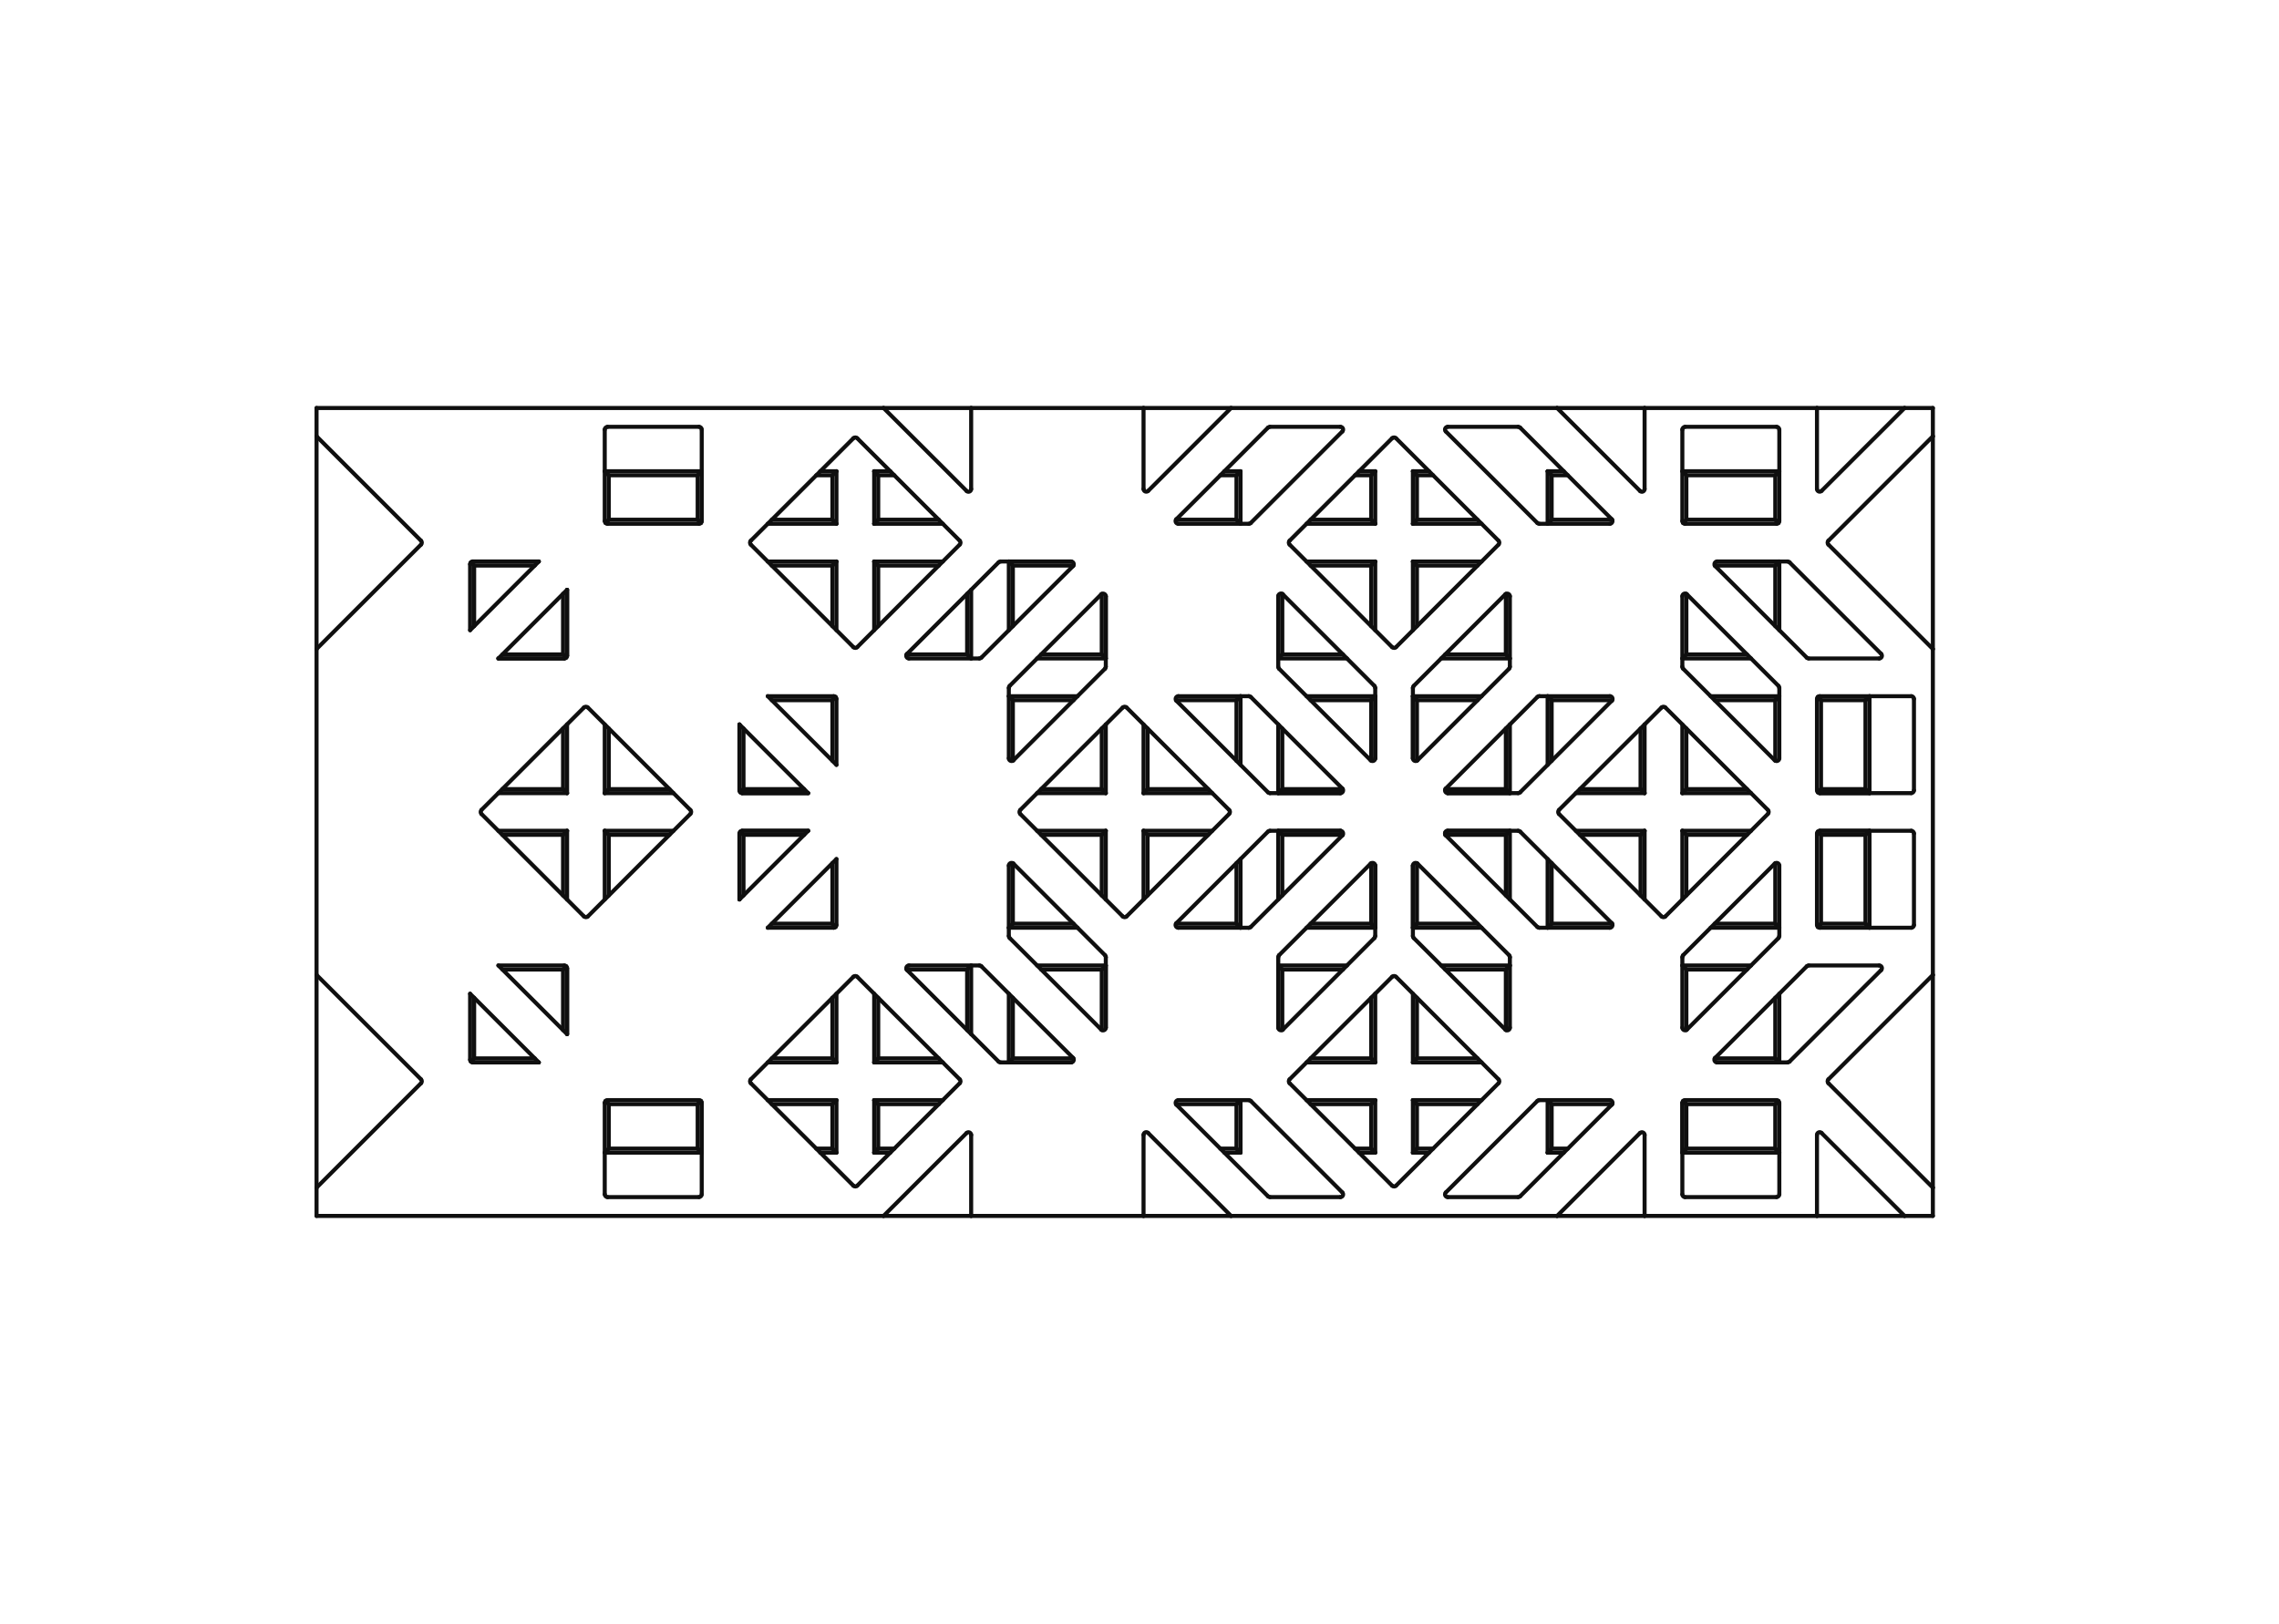 <?xml version="1.0" encoding="UTF-8"?>
<svg xmlns="http://www.w3.org/2000/svg" version="1.1" viewBox="0 0 282 201">
  <defs>
    <style>
      .cls-1 {
        fill: none;
        stroke: #0f0f0f;
        stroke-linecap: round;
        stroke-linejoin: round;
        stroke-width: .5px;
      }
    </style>
  </defs>
  <g>
    <g id="Layer_1">
      <g>
        <path class="cls-1" d="M212.47,131.5c-.3,0-.45-.36-.24-.57"></path>
        <line class="cls-1" x1="236.5" y1="114.83" x2="225.17" y2="114.83"></line>
        <line class="cls-1" x1="170.17" y1="85.14" x2="170.17" y2="93.86"></line>
        <path class="cls-1" d="M154.76,114.74c-.06.06-.15.1-.24.1"></path>
        <line class="cls-1" x1="239.17" y1="147" x2="239.17" y2="120.67"></line>
        <line class="cls-1" x1="112.18" y1="120" x2="119.67" y2="120"></line>
        <line class="cls-1" x1="99.5" y1="97.67" x2="92" y2="97.67"></line>
        <line class="cls-1" x1="194" y1="142.17" x2="192" y2="142.17"></line>
        <line class="cls-1" x1="199.2" y1="114.83" x2="190.47" y2="114.83"></line>
        <line class="cls-1" x1="175.4" y1="106.9" x2="186.74" y2="118.24"></line>
        <path class="cls-1" d="M221.43,131.4c-.06.06-.15.1-.24.1"></path>
        <line class="cls-1" x1="192.67" y1="50.5" x2="152.33" y2="50.5"></line>
        <line class="cls-1" x1="202.93" y1="60.76" x2="192.67" y2="50.5"></line>
        <line class="cls-1" x1="219.67" y1="142.17" x2="220.17" y2="142.67"></line>
        <line class="cls-1" x1="208.17" y1="142.67" x2="208.67" y2="142.17"></line>
        <line class="cls-1" x1="170.17" y1="142.67" x2="169.67" y2="142.17"></line>
        <line class="cls-1" x1="136.83" y1="119.5" x2="136.83" y2="127.21"></line>
        <line class="cls-1" x1="124.83" y1="131.5" x2="124.83" y2="123"></line>
        <line class="cls-1" x1="170.17" y1="136.17" x2="169.67" y2="136.67"></line>
        <line class="cls-1" x1="231.33" y1="102.83" x2="230.83" y2="103.33"></line>
        <line class="cls-1" x1="136.83" y1="102.83" x2="136.33" y2="103.33"></line>
        <line class="cls-1" x1="224.83" y1="150.5" x2="224.83" y2="140.47"></line>
        <line class="cls-1" x1="221.2" y1="131.5" x2="212.47" y2="131.5"></line>
        <line class="cls-1" x1="91.83" y1="102.83" x2="100" y2="102.83"></line>
        <line class="cls-1" x1="158.17" y1="82.53" x2="158.17" y2="73.8"></line>
        <path class="cls-1" d="M156.9,102.93c.06-.06.15-.1.24-.1"></path>
        <path class="cls-1" d="M126.24,100.74c-.13-.13-.13-.34,0-.47"></path>
        <line class="cls-1" x1="120.17" y1="50.5" x2="109.33" y2="50.5"></line>
        <line class="cls-1" x1="153.5" y1="106.33" x2="153.5" y2="114.83"></line>
        <line class="cls-1" x1="95.5" y1="70" x2="103" y2="70"></line>
        <line class="cls-1" x1="103" y1="123.5" x2="103" y2="131"></line>
        <line class="cls-1" x1="179.12" y1="102.83" x2="186.83" y2="102.83"></line>
        <line class="cls-1" x1="183.33" y1="64.83" x2="174.83" y2="64.83"></line>
        <line class="cls-1" x1="103.5" y1="106.33" x2="103.5" y2="114.5"></line>
        <line class="cls-1" x1="212.24" y1="130.93" x2="223.57" y2="119.6"></line>
        <line class="cls-1" x1="61.67" y1="81.5" x2="70.17" y2="73"></line>
        <line class="cls-1" x1="174.93" y1="84.9" x2="186.26" y2="73.57"></line>
        <line class="cls-1" x1="59.57" y1="100.26" x2="72.26" y2="87.57"></line>
        <line class="cls-1" x1="74.83" y1="98.17" x2="74.83" y2="89.67"></line>
        <line class="cls-1" x1="136.33" y1="103.33" x2="136.33" y2="110.83"></line>
        <line class="cls-1" x1="136.33" y1="97.67" x2="128.83" y2="97.67"></line>
        <line class="cls-1" x1="185.43" y1="67.4" x2="172.74" y2="80.1"></line>
        <line class="cls-1" x1="230.83" y1="114.33" x2="225.33" y2="114.33"></line>
        <line class="cls-1" x1="136.33" y1="81" x2="128.83" y2="81"></line>
        <line class="cls-1" x1="175.33" y1="131" x2="175.33" y2="123.5"></line>
        <line class="cls-1" x1="203" y1="97.67" x2="195.5" y2="97.67"></line>
        <line class="cls-1" x1="153" y1="114.33" x2="145.52" y2="114.33"></line>
        <line class="cls-1" x1="75.33" y1="103.33" x2="82.83" y2="103.33"></line>
        <line class="cls-1" x1="192" y1="114.33" x2="192" y2="106.83"></line>
        <line class="cls-1" x1="125.33" y1="131" x2="125.33" y2="123.5"></line>
        <line class="cls-1" x1="108.67" y1="131" x2="108.67" y2="123.5"></line>
        <line class="cls-1" x1="103" y1="86.67" x2="103" y2="94.17"></line>
        <line class="cls-1" x1="69.67" y1="81" x2="62.17" y2="81"></line>
        <line class="cls-1" x1="220.17" y1="114.83" x2="211.67" y2="114.83"></line>
        <line class="cls-1" x1="225.33" y1="86.67" x2="230.83" y2="86.67"></line>
        <line class="cls-1" x1="219.67" y1="70" x2="219.67" y2="77.5"></line>
        <line class="cls-1" x1="170.17" y1="69.5" x2="170.17" y2="78"></line>
        <line class="cls-1" x1="174.83" y1="114.83" x2="174.83" y2="107.12"></line>
        <line class="cls-1" x1="174.83" y1="58.33" x2="176.83" y2="58.33"></line>
        <line class="cls-1" x1="58.67" y1="70" x2="66.17" y2="70"></line>
        <line class="cls-1" x1="136.83" y1="102.83" x2="136.83" y2="111.33"></line>
        <line class="cls-1" x1="208.17" y1="102.83" x2="216.67" y2="102.83"></line>
        <line class="cls-1" x1="192" y1="58.83" x2="191.5" y2="58.33"></line>
        <line class="cls-1" x1="192" y1="142.17" x2="191.5" y2="142.67"></line>
        <line class="cls-1" x1="175.33" y1="64.33" x2="174.83" y2="64.83"></line>
        <line class="cls-1" x1="175.33" y1="58.83" x2="177.33" y2="58.83"></line>
        <line class="cls-1" x1="175.33" y1="136.67" x2="174.83" y2="136.17"></line>
        <line class="cls-1" x1="169.67" y1="58.83" x2="170.17" y2="58.33"></line>
        <line class="cls-1" x1="170.17" y1="64.83" x2="161.67" y2="64.83"></line>
        <line class="cls-1" x1="153.5" y1="58.33" x2="153" y2="58.83"></line>
        <line class="cls-1" x1="153.5" y1="136.17" x2="153" y2="136.67"></line>
        <line class="cls-1" x1="153" y1="142.17" x2="151" y2="142.17"></line>
        <line class="cls-1" x1="108.67" y1="136.67" x2="108.17" y2="136.17"></line>
        <line class="cls-1" x1="108.67" y1="64.33" x2="108.17" y2="64.83"></line>
        <line class="cls-1" x1="108.67" y1="58.83" x2="110.67" y2="58.83"></line>
        <line class="cls-1" x1="231.33" y1="86.17" x2="230.83" y2="86.67"></line>
        <line class="cls-1" x1="225.33" y1="86.67" x2="224.93" y2="86.26"></line>
        <line class="cls-1" x1="225.33" y1="103.33" x2="224.93" y2="102.93"></line>
        <line class="cls-1" x1="220.17" y1="58.33" x2="219.67" y2="58.83"></line>
        <line class="cls-1" x1="208.17" y1="58.33" x2="208.67" y2="58.83"></line>
        <line class="cls-1" x1="219.67" y1="70" x2="220.17" y2="69.5"></line>
        <line class="cls-1" x1="208.17" y1="98.17" x2="208.67" y2="97.67"></line>
        <line class="cls-1" x1="208.17" y1="102.83" x2="208.67" y2="103.33"></line>
        <line class="cls-1" x1="208.67" y1="120" x2="208.17" y2="119.5"></line>
        <line class="cls-1" x1="219.67" y1="136.67" x2="220.07" y2="136.26"></line>
        <line class="cls-1" x1="192" y1="114.33" x2="191.5" y2="114.83"></line>
        <line class="cls-1" x1="191.5" y1="86.17" x2="192" y2="86.67"></line>
        <line class="cls-1" x1="175.33" y1="70" x2="174.83" y2="69.5"></line>
        <line class="cls-1" x1="175.33" y1="86.67" x2="174.83" y2="86.17"></line>
        <line class="cls-1" x1="175.33" y1="114.33" x2="174.83" y2="114.83"></line>
        <line class="cls-1" x1="174.83" y1="131.5" x2="175.33" y2="131"></line>
        <line class="cls-1" x1="170.17" y1="131.5" x2="169.67" y2="131"></line>
        <line class="cls-1" x1="125.33" y1="86.67" x2="124.83" y2="86.17"></line>
        <line class="cls-1" x1="125.33" y1="114.33" x2="124.83" y2="114.83"></line>
        <line class="cls-1" x1="86.83" y1="58.33" x2="86.33" y2="58.83"></line>
        <line class="cls-1" x1="152.33" y1="50.5" x2="142.07" y2="60.76"></line>
        <path class="cls-1" d="M52.1,133.6c.13.13.13.34,0,.47"></path>
        <path class="cls-1" d="M224.83,140.47c0-.3.36-.45.57-.24"></path>
        <line class="cls-1" x1="232.53" y1="81.5" x2="223.8" y2="81.5"></line>
        <line class="cls-1" x1="232.77" y1="120.07" x2="221.43" y2="131.4"></line>
        <path class="cls-1" d="M190.24,136.26c.06-.06.15-.1.24-.1"></path>
        <line class="cls-1" x1="91.5" y1="111.33" x2="91.5" y2="103.17"></line>
        <line class="cls-1" x1="91.5" y1="97.83" x2="91.5" y2="89.67"></line>
        <path class="cls-1" d="M170.07,84.9c.06.06.1.15.1.24"></path>
        <path class="cls-1" d="M190.47,64.83c-.09,0-.17-.04-.24-.1"></path>
        <path class="cls-1" d="M139.4,113.43c-.13.13-.34.13-.47,0"></path>
        <path class="cls-1" d="M138.93,87.57c.13-.13.34-.13.47,0"></path>
        <path class="cls-1" d="M106.07,80.1c-.13.13-.34.13-.47,0"></path>
        <path class="cls-1" d="M136.83,82.53c0,.09-.04.17-.1.24"></path>
        <line class="cls-1" x1="158.67" y1="127.49" x2="158.67" y2="120"></line>
        <line class="cls-1" x1="186.33" y1="90.17" x2="186.33" y2="97.67"></line>
        <line class="cls-1" x1="175.33" y1="94.15" x2="175.33" y2="86.67"></line>
        <line class="cls-1" x1="162.17" y1="136.67" x2="169.67" y2="136.67"></line>
        <line class="cls-1" x1="192" y1="94.17" x2="192" y2="86.67"></line>
        <line class="cls-1" x1="136.33" y1="90.17" x2="136.33" y2="97.67"></line>
        <line class="cls-1" x1="182.83" y1="64.33" x2="175.33" y2="64.33"></line>
        <line class="cls-1" x1="145.52" y1="136.67" x2="153" y2="136.67"></line>
        <line class="cls-1" x1="219.67" y1="106.85" x2="219.67" y2="114.33"></line>
        <line class="cls-1" x1="186.33" y1="73.51" x2="186.33" y2="81"></line>
        <line class="cls-1" x1="166.15" y1="97.67" x2="158.67" y2="97.67"></line>
        <line class="cls-1" x1="103" y1="106.83" x2="103" y2="114.33"></line>
        <line class="cls-1" x1="141.5" y1="111.33" x2="141.5" y2="102.83"></line>
        <line class="cls-1" x1="216.67" y1="98.17" x2="208.17" y2="98.17"></line>
        <line class="cls-1" x1="161.67" y1="69.5" x2="170.17" y2="69.5"></line>
        <line class="cls-1" x1="212.45" y1="69.5" x2="220.17" y2="69.5"></line>
        <line class="cls-1" x1="70.17" y1="89.67" x2="70.17" y2="98.17"></line>
        <line class="cls-1" x1="216.67" y1="81.5" x2="208.17" y2="81.5"></line>
        <line class="cls-1" x1="178.33" y1="119.5" x2="186.83" y2="119.5"></line>
        <line class="cls-1" x1="83.33" y1="98.17" x2="74.83" y2="98.17"></line>
        <line class="cls-1" x1="183.33" y1="114.83" x2="174.83" y2="114.83"></line>
        <line class="cls-1" x1="225.15" y1="102.83" x2="231.33" y2="102.83"></line>
        <line class="cls-1" x1="103.5" y1="123" x2="103.5" y2="131.5"></line>
        <line class="cls-1" x1="91.5" y1="97.85" x2="91.5" y2="89.67"></line>
        <line class="cls-1" x1="101.5" y1="58.33" x2="103.5" y2="58.33"></line>
        <line class="cls-1" x1="203.5" y1="89.67" x2="203.5" y2="98.17"></line>
        <line class="cls-1" x1="120.17" y1="73" x2="120.17" y2="81.5"></line>
        <line class="cls-1" x1="128.33" y1="102.83" x2="136.83" y2="102.83"></line>
        <line class="cls-1" x1="124.83" y1="78" x2="124.83" y2="69.5"></line>
        <line class="cls-1" x1="220.17" y1="123" x2="220.17" y2="131.5"></line>
        <line class="cls-1" x1="167.67" y1="58.83" x2="169.67" y2="58.83"></line>
        <line class="cls-1" x1="116.67" y1="64.83" x2="108.17" y2="64.83"></line>
        <line class="cls-1" x1="91.6" y1="98.07" x2="92" y2="97.67"></line>
        <line class="cls-1" x1="74.93" y1="136.26" x2="75.33" y2="136.67"></line>
        <line class="cls-1" x1="70.07" y1="119.6" x2="69.67" y2="120"></line>
        <line class="cls-1" x1="69.83" y1="81.5" x2="61.67" y2="81.5"></line>
        <path class="cls-1" d="M224.83,103.17c0-.18.15-.33.33-.33"></path>
        <line class="cls-1" x1="220.17" y1="136.5" x2="220.17" y2="147.83"></line>
        <line class="cls-1" x1="103.17" y1="114.83" x2="95" y2="114.83"></line>
        <path class="cls-1" d="M91.5,103.17c0-.18.15-.33.33-.33"></path>
        <path class="cls-1" d="M75.17,64.83c-.18,0-.33-.15-.33-.33"></path>
        <line class="cls-1" x1="61.67" y1="119.5" x2="69.83" y2="119.5"></line>
        <path class="cls-1" d="M70.17,81.17c0,.18-.15.33-.33.33"></path>
        <line class="cls-1" x1="95" y1="86.17" x2="103.17" y2="86.17"></line>
        <path class="cls-1" d="M103.17,86.17c.18,0,.33.15.33.33"></path>
        <line class="cls-1" x1="154.53" y1="114.83" x2="145.8" y2="114.83"></line>
        <line class="cls-1" x1="208.17" y1="82.53" x2="208.17" y2="73.8"></line>
        <line class="cls-1" x1="124.83" y1="93.86" x2="124.83" y2="85.14"></line>
        <line class="cls-1" x1="225.17" y1="86.17" x2="236.5" y2="86.17"></line>
        <path class="cls-1" d="M199.43,114.26c.21.21.06.57-.24.57"></path>
        <path class="cls-1" d="M145.57,136.74c-.21-.21-.06-.57.24-.57"></path>
        <path class="cls-1" d="M124.83,107.14c0-.3.36-.45.57-.24"></path>
        <line class="cls-1" x1="125.4" y1="106.9" x2="136.74" y2="118.24"></line>
        <line class="cls-1" x1="112.47" y1="119.5" x2="121.2" y2="119.5"></line>
        <line class="cls-1" x1="105.6" y1="146.76" x2="92.9" y2="134.07"></line>
        <line class="cls-1" x1="100" y1="102.83" x2="91.5" y2="111.33"></line>
        <line class="cls-1" x1="58.17" y1="123" x2="66.67" y2="131.5"></line>
        <line class="cls-1" x1="66.67" y1="69.5" x2="58.17" y2="78"></line>
        <line class="cls-1" x1="103.5" y1="94.67" x2="95" y2="86.17"></line>
        <path class="cls-1" d="M112.47,81.5c-.3,0-.45-.36-.24-.57"></path>
        <line class="cls-1" x1="156.9" y1="98.07" x2="145.57" y2="86.74"></line>
        <line class="cls-1" x1="169.6" y1="94.1" x2="158.26" y2="82.76"></line>
        <path class="cls-1" d="M158.17,73.8c0-.3.36-.45.57-.24"></path>
        <path class="cls-1" d="M145.8,114.83c-.3,0-.45-.36-.24-.57"></path>
        <line class="cls-1" x1="178.9" y1="97.6" x2="190.24" y2="86.26"></line>
        <path class="cls-1" d="M179.14,98.17c-.3,0-.45-.36-.24-.57"></path>
        <path class="cls-1" d="M174.83,107.14c0-.3.36-.45.57-.24"></path>
        <line class="cls-1" x1="186.83" y1="73.8" x2="186.83" y2="82.53"></line>
        <path class="cls-1" d="M199.43,64.26c.21.21.06.57-.24.57"></path>
        <path class="cls-1" d="M219.6,106.9c.21-.21.57-.06.57.24"></path>
        <path class="cls-1" d="M220.17,93.86c0,.3-.36.45-.57.24"></path>
        <line class="cls-1" x1="219.6" y1="94.1" x2="208.26" y2="82.76"></line>
        <line class="cls-1" x1="159.57" y1="133.6" x2="172.26" y2="120.9"></line>
        <line class="cls-1" x1="126.24" y1="100.26" x2="138.93" y2="87.57"></line>
        <line class="cls-1" x1="72.26" y1="113.43" x2="59.57" y2="100.74"></line>
        <line class="cls-1" x1="72.74" y1="87.57" x2="85.43" y2="100.26"></line>
        <line class="cls-1" x1="205.6" y1="113.43" x2="192.9" y2="100.74"></line>
        <line class="cls-1" x1="92.9" y1="66.93" x2="105.6" y2="54.24"></line>
        <line class="cls-1" x1="106.07" y1="54.24" x2="118.76" y2="66.93"></line>
        <line class="cls-1" x1="136.74" y1="82.76" x2="125.4" y2="94.1"></line>
        <path class="cls-1" d="M125.4,94.1c-.21.21-.57.06-.57-.24"></path>
        <line class="cls-1" x1="208.67" y1="136.67" x2="219.67" y2="136.67"></line>
        <line class="cls-1" x1="75.33" y1="136.67" x2="86.33" y2="136.67"></line>
        <line class="cls-1" x1="192" y1="136.67" x2="199.49" y2="136.67"></line>
        <line class="cls-1" x1="108.67" y1="64.33" x2="108.67" y2="58.83"></line>
        <line class="cls-1" x1="175.33" y1="114.33" x2="175.33" y2="106.85"></line>
        <line class="cls-1" x1="103" y1="131" x2="95.5" y2="131"></line>
        <line class="cls-1" x1="175.33" y1="64.33" x2="175.33" y2="58.83"></line>
        <line class="cls-1" x1="158.67" y1="120" x2="166.17" y2="120"></line>
        <line class="cls-1" x1="153" y1="64.33" x2="145.52" y2="64.33"></line>
        <line class="cls-1" x1="175.33" y1="86.67" x2="182.83" y2="86.67"></line>
        <line class="cls-1" x1="142" y1="97.67" x2="142" y2="90.17"></line>
        <line class="cls-1" x1="86.33" y1="64.33" x2="75.33" y2="64.33"></line>
        <line class="cls-1" x1="169.67" y1="136.67" x2="169.67" y2="142.17"></line>
        <line class="cls-1" x1="219.67" y1="64.33" x2="208.67" y2="64.33"></line>
        <line class="cls-1" x1="208.67" y1="103.33" x2="216.17" y2="103.33"></line>
        <line class="cls-1" x1="192" y1="86.67" x2="199.49" y2="86.67"></line>
        <line class="cls-1" x1="158.67" y1="103.33" x2="166.15" y2="103.33"></line>
        <line class="cls-1" x1="92" y1="97.67" x2="92" y2="90.17"></line>
        <line class="cls-1" x1="169.67" y1="58.83" x2="169.67" y2="64.33"></line>
        <line class="cls-1" x1="230.83" y1="97.67" x2="225.33" y2="97.67"></line>
        <line class="cls-1" x1="208.67" y1="97.67" x2="208.67" y2="90.17"></line>
        <line class="cls-1" x1="208.67" y1="142.17" x2="208.67" y2="136.67"></line>
        <line class="cls-1" x1="158.67" y1="97.67" x2="158.67" y2="90.17"></line>
        <line class="cls-1" x1="125.33" y1="114.33" x2="125.33" y2="106.85"></line>
        <line class="cls-1" x1="103" y1="136.67" x2="103" y2="142.17"></line>
        <line class="cls-1" x1="230.83" y1="103.33" x2="230.83" y2="114.33"></line>
        <line class="cls-1" x1="208.67" y1="58.83" x2="219.67" y2="58.83"></line>
        <line class="cls-1" x1="92" y1="103.33" x2="99.5" y2="103.33"></line>
        <line class="cls-1" x1="75.33" y1="58.83" x2="86.33" y2="58.83"></line>
        <line class="cls-1" x1="75.33" y1="142.17" x2="75.33" y2="136.67"></line>
        <line class="cls-1" x1="69.67" y1="97.67" x2="62.17" y2="97.67"></line>
        <line class="cls-1" x1="153.5" y1="142.67" x2="151.5" y2="142.67"></line>
        <line class="cls-1" x1="175.33" y1="142.17" x2="175.33" y2="136.67"></line>
        <line class="cls-1" x1="108.67" y1="142.17" x2="108.67" y2="136.67"></line>
        <line class="cls-1" x1="225.33" y1="114.33" x2="225.33" y2="103.33"></line>
        <line class="cls-1" x1="219.67" y1="86.67" x2="219.67" y2="94.15"></line>
        <line class="cls-1" x1="186.33" y1="81" x2="178.83" y2="81"></line>
        <line class="cls-1" x1="169.67" y1="86.67" x2="169.67" y2="94.15"></line>
        <line class="cls-1" x1="125.33" y1="86.67" x2="132.83" y2="86.67"></line>
        <line class="cls-1" x1="75.33" y1="97.67" x2="75.33" y2="90.17"></line>
        <line class="cls-1" x1="69.67" y1="103.33" x2="69.67" y2="110.83"></line>
        <line class="cls-1" x1="192" y1="64.33" x2="192" y2="58.83"></line>
        <line class="cls-1" x1="192" y1="142.17" x2="192" y2="136.67"></line>
        <line class="cls-1" x1="153" y1="58.83" x2="153" y2="64.33"></line>
        <line class="cls-1" x1="153" y1="136.67" x2="153" y2="142.17"></line>
        <line class="cls-1" x1="225.33" y1="97.67" x2="225.33" y2="86.67"></line>
        <line class="cls-1" x1="225.33" y1="103.33" x2="230.83" y2="103.33"></line>
        <line class="cls-1" x1="208.67" y1="64.33" x2="208.67" y2="58.83"></line>
        <line class="cls-1" x1="208.67" y1="81" x2="208.67" y2="73.51"></line>
        <line class="cls-1" x1="219.67" y1="114.33" x2="212.17" y2="114.33"></line>
        <line class="cls-1" x1="219.67" y1="131" x2="212.18" y2="131"></line>
        <line class="cls-1" x1="219.67" y1="136.67" x2="219.67" y2="142.17"></line>
        <line class="cls-1" x1="169.67" y1="114.33" x2="162.17" y2="114.33"></line>
        <line class="cls-1" x1="169.67" y1="70" x2="169.67" y2="77.5"></line>
        <line class="cls-1" x1="119.67" y1="81" x2="112.18" y2="81"></line>
        <line class="cls-1" x1="103" y1="64.33" x2="95.5" y2="64.33"></line>
        <line class="cls-1" x1="103" y1="114.33" x2="95.5" y2="114.33"></line>
        <line class="cls-1" x1="75.33" y1="64.33" x2="75.33" y2="58.83"></line>
        <line class="cls-1" x1="86.33" y1="136.67" x2="86.33" y2="142.17"></line>
        <line class="cls-1" x1="58.67" y1="131" x2="58.67" y2="123.5"></line>
        <line class="cls-1" x1="175.33" y1="136.67" x2="182.83" y2="136.67"></line>
        <line class="cls-1" x1="169.67" y1="64.33" x2="162.17" y2="64.33"></line>
        <line class="cls-1" x1="108.67" y1="136.67" x2="116.17" y2="136.67"></line>
        <line class="cls-1" x1="230.83" y1="86.67" x2="230.83" y2="97.67"></line>
        <line class="cls-1" x1="219.67" y1="58.83" x2="219.67" y2="64.33"></line>
        <line class="cls-1" x1="208.67" y1="120" x2="216.17" y2="120"></line>
        <line class="cls-1" x1="219.67" y1="142.17" x2="208.67" y2="142.17"></line>
        <line class="cls-1" x1="203" y1="103.33" x2="203" y2="110.83"></line>
        <line class="cls-1" x1="175.33" y1="70" x2="182.83" y2="70"></line>
        <line class="cls-1" x1="186.33" y1="97.67" x2="178.85" y2="97.67"></line>
        <line class="cls-1" x1="186.33" y1="103.33" x2="186.33" y2="110.83"></line>
        <line class="cls-1" x1="186.33" y1="120" x2="186.33" y2="127.49"></line>
        <line class="cls-1" x1="169.67" y1="131" x2="162.17" y2="131"></line>
        <line class="cls-1" x1="158.67" y1="81" x2="158.67" y2="73.51"></line>
        <line class="cls-1" x1="142" y1="103.33" x2="149.5" y2="103.33"></line>
        <line class="cls-1" x1="153" y1="86.67" x2="153" y2="94.17"></line>
        <line class="cls-1" x1="125.33" y1="70" x2="132.82" y2="70"></line>
        <line class="cls-1" x1="136.33" y1="120" x2="136.33" y2="127.48"></line>
        <line class="cls-1" x1="108.67" y1="70" x2="116.17" y2="70"></line>
        <line class="cls-1" x1="119.67" y1="120" x2="119.67" y2="127.5"></line>
        <line class="cls-1" x1="103" y1="58.83" x2="103" y2="64.33"></line>
        <line class="cls-1" x1="103" y1="70" x2="103" y2="77.5"></line>
        <line class="cls-1" x1="103" y1="142.17" x2="101" y2="142.17"></line>
        <line class="cls-1" x1="86.33" y1="58.83" x2="86.33" y2="64.33"></line>
        <line class="cls-1" x1="86.33" y1="142.17" x2="75.33" y2="142.17"></line>
        <line class="cls-1" x1="69.67" y1="120" x2="69.67" y2="127.5"></line>
        <line class="cls-1" x1="153.5" y1="136.17" x2="153.5" y2="142.67"></line>
        <line class="cls-1" x1="174.83" y1="142.67" x2="174.83" y2="136.17"></line>
        <line class="cls-1" x1="158.17" y1="98.17" x2="158.17" y2="89.67"></line>
        <line class="cls-1" x1="208.17" y1="98.17" x2="208.17" y2="89.67"></line>
        <line class="cls-1" x1="170.17" y1="86.17" x2="170.17" y2="93.88"></line>
        <line class="cls-1" x1="158.17" y1="81.5" x2="158.17" y2="73.79"></line>
        <line class="cls-1" x1="70.17" y1="102.83" x2="70.17" y2="111.33"></line>
        <line class="cls-1" x1="158.17" y1="102.83" x2="165.88" y2="102.83"></line>
        <line class="cls-1" x1="191.5" y1="142.67" x2="191.5" y2="136.17"></line>
        <line class="cls-1" x1="70.17" y1="98.17" x2="61.67" y2="98.17"></line>
        <line class="cls-1" x1="170.17" y1="114.83" x2="161.67" y2="114.83"></line>
        <line class="cls-1" x1="158.17" y1="119.5" x2="166.67" y2="119.5"></line>
        <line class="cls-1" x1="153.5" y1="58.33" x2="153.5" y2="64.83"></line>
        <line class="cls-1" x1="86.83" y1="142.67" x2="74.83" y2="142.67"></line>
        <line class="cls-1" x1="170.17" y1="131.5" x2="161.67" y2="131.5"></line>
        <line class="cls-1" x1="220.17" y1="69.5" x2="220.17" y2="78"></line>
        <line class="cls-1" x1="74.83" y1="102.83" x2="83.33" y2="102.83"></line>
        <line class="cls-1" x1="208.17" y1="58.33" x2="220.17" y2="58.33"></line>
        <line class="cls-1" x1="174.83" y1="131.5" x2="174.83" y2="123"></line>
        <line class="cls-1" x1="74.83" y1="58.33" x2="86.83" y2="58.33"></line>
        <line class="cls-1" x1="186.83" y1="102.83" x2="186.83" y2="111.33"></line>
        <line class="cls-1" x1="86.83" y1="58.33" x2="86.83" y2="64.52"></line>
        <line class="cls-1" x1="174.83" y1="86.17" x2="183.33" y2="86.17"></line>
        <line class="cls-1" x1="191.5" y1="58.33" x2="193.5" y2="58.33"></line>
        <line class="cls-1" x1="103.5" y1="142.67" x2="101.5" y2="142.67"></line>
        <line class="cls-1" x1="103.5" y1="136.17" x2="103.5" y2="142.67"></line>
        <line class="cls-1" x1="186.83" y1="98.17" x2="179.12" y2="98.17"></line>
        <line class="cls-1" x1="103.5" y1="131.5" x2="95" y2="131.5"></line>
        <line class="cls-1" x1="174.83" y1="69.5" x2="183.33" y2="69.5"></line>
        <line class="cls-1" x1="170.17" y1="142.67" x2="168.17" y2="142.67"></line>
        <line class="cls-1" x1="186.83" y1="81.5" x2="178.33" y2="81.5"></line>
        <line class="cls-1" x1="231.33" y1="102.83" x2="231.33" y2="114.83"></line>
        <line class="cls-1" x1="170.17" y1="136.17" x2="170.17" y2="142.67"></line>
        <line class="cls-1" x1="103.5" y1="69.5" x2="103.5" y2="78"></line>
        <line class="cls-1" x1="203.5" y1="98.17" x2="195" y2="98.17"></line>
        <line class="cls-1" x1="103.5" y1="64.83" x2="95" y2="64.83"></line>
        <line class="cls-1" x1="103.5" y1="58.33" x2="103.5" y2="64.83"></line>
        <line class="cls-1" x1="231.33" y1="98.17" x2="225.15" y2="98.17"></line>
        <line class="cls-1" x1="231.33" y1="86.17" x2="231.33" y2="98.17"></line>
        <line class="cls-1" x1="108.17" y1="131.5" x2="108.17" y2="123"></line>
        <line class="cls-1" x1="120.17" y1="119.5" x2="120.17" y2="128"></line>
        <line class="cls-1" x1="174.83" y1="64.83" x2="174.83" y2="58.33"></line>
        <line class="cls-1" x1="191.5" y1="114.83" x2="191.5" y2="106.33"></line>
        <line class="cls-1" x1="108.17" y1="58.33" x2="110.17" y2="58.33"></line>
        <line class="cls-1" x1="108.17" y1="69.5" x2="116.67" y2="69.5"></line>
        <line class="cls-1" x1="203.5" y1="102.83" x2="203.5" y2="111.33"></line>
        <line class="cls-1" x1="108.17" y1="64.83" x2="108.17" y2="58.33"></line>
        <line class="cls-1" x1="170.17" y1="58.33" x2="170.17" y2="64.83"></line>
        <line class="cls-1" x1="124.83" y1="86.17" x2="133.33" y2="86.17"></line>
        <line class="cls-1" x1="136.83" y1="98.17" x2="128.33" y2="98.17"></line>
        <line class="cls-1" x1="208.17" y1="142.67" x2="208.17" y2="136.5"></line>
        <line class="cls-1" x1="124.83" y1="69.5" x2="132.55" y2="69.5"></line>
        <line class="cls-1" x1="220.17" y1="142.67" x2="208.17" y2="142.67"></line>
        <line class="cls-1" x1="108.17" y1="142.67" x2="108.17" y2="136.17"></line>
        <line class="cls-1" x1="136.83" y1="81.5" x2="128.33" y2="81.5"></line>
        <line class="cls-1" x1="208.17" y1="119.5" x2="216.67" y2="119.5"></line>
        <line class="cls-1" x1="141.5" y1="98.17" x2="141.5" y2="89.67"></line>
        <line class="cls-1" x1="153.5" y1="86.17" x2="153.5" y2="94.67"></line>
        <line class="cls-1" x1="220.17" y1="131.5" x2="212.45" y2="131.5"></line>
        <line class="cls-1" x1="141.5" y1="102.83" x2="150" y2="102.83"></line>
        <line class="cls-1" x1="191.5" y1="64.83" x2="191.5" y2="58.33"></line>
        <line class="cls-1" x1="192" y1="64.33" x2="191.5" y2="64.83"></line>
        <line class="cls-1" x1="192" y1="58.83" x2="194" y2="58.83"></line>
        <line class="cls-1" x1="191.5" y1="136.17" x2="192" y2="136.67"></line>
        <line class="cls-1" x1="175.33" y1="58.83" x2="174.83" y2="58.33"></line>
        <line class="cls-1" x1="175.33" y1="142.17" x2="174.83" y2="142.67"></line>
        <line class="cls-1" x1="174.83" y1="136.17" x2="183.33" y2="136.17"></line>
        <line class="cls-1" x1="169.67" y1="64.33" x2="170.17" y2="64.83"></line>
        <line class="cls-1" x1="169.67" y1="142.17" x2="167.67" y2="142.17"></line>
        <line class="cls-1" x1="153" y1="64.33" x2="153.5" y2="64.83"></line>
        <line class="cls-1" x1="153" y1="142.17" x2="153.5" y2="142.67"></line>
        <line class="cls-1" x1="108.17" y1="142.67" x2="108.67" y2="142.17"></line>
        <line class="cls-1" x1="108.17" y1="136.17" x2="116.67" y2="136.17"></line>
        <line class="cls-1" x1="108.67" y1="58.83" x2="108.17" y2="58.33"></line>
        <line class="cls-1" x1="230.83" y1="97.67" x2="231.33" y2="98.17"></line>
        <line class="cls-1" x1="231.33" y1="114.83" x2="230.83" y2="114.33"></line>
        <line class="cls-1" x1="219.67" y1="64.33" x2="220.07" y2="64.74"></line>
        <line class="cls-1" x1="208.67" y1="64.33" x2="208.26" y2="64.74"></line>
        <line class="cls-1" x1="208.67" y1="81" x2="208.17" y2="81.5"></line>
        <line class="cls-1" x1="220.17" y1="86.17" x2="219.67" y2="86.67"></line>
        <line class="cls-1" x1="219.67" y1="114.33" x2="220.17" y2="114.83"></line>
        <line class="cls-1" x1="220.17" y1="131.5" x2="219.67" y2="131"></line>
        <line class="cls-1" x1="208.67" y1="136.67" x2="208.26" y2="136.26"></line>
        <line class="cls-1" x1="203.5" y1="102.83" x2="203" y2="103.33"></line>
        <line class="cls-1" x1="203.5" y1="98.17" x2="203" y2="97.67"></line>
        <line class="cls-1" x1="186.33" y1="81" x2="186.83" y2="81.5"></line>
        <line class="cls-1" x1="186.83" y1="98.17" x2="186.33" y2="97.67"></line>
        <line class="cls-1" x1="186.83" y1="102.83" x2="186.33" y2="103.33"></line>
        <line class="cls-1" x1="186.83" y1="119.5" x2="186.33" y2="120"></line>
        <line class="cls-1" x1="158.67" y1="120" x2="158.17" y2="119.5"></line>
        <line class="cls-1" x1="170.17" y1="114.83" x2="169.67" y2="114.33"></line>
        <line class="cls-1" x1="158.17" y1="102.83" x2="158.67" y2="103.33"></line>
        <line class="cls-1" x1="158.17" y1="81.5" x2="158.67" y2="81"></line>
        <line class="cls-1" x1="170.17" y1="69.5" x2="169.67" y2="70"></line>
        <line class="cls-1" x1="158.17" y1="98.17" x2="158.67" y2="97.67"></line>
        <line class="cls-1" x1="169.67" y1="86.67" x2="170.17" y2="86.17"></line>
        <line class="cls-1" x1="153.5" y1="114.83" x2="153" y2="114.33"></line>
        <line class="cls-1" x1="142" y1="103.33" x2="141.5" y2="102.83"></line>
        <line class="cls-1" x1="153.5" y1="86.17" x2="153" y2="86.67"></line>
        <line class="cls-1" x1="141.5" y1="98.17" x2="142" y2="97.67"></line>
        <line class="cls-1" x1="136.83" y1="81.5" x2="136.33" y2="81"></line>
        <line class="cls-1" x1="125.33" y1="70" x2="124.83" y2="69.5"></line>
        <line class="cls-1" x1="136.33" y1="97.67" x2="136.83" y2="98.17"></line>
        <line class="cls-1" x1="124.83" y1="131.5" x2="125.33" y2="131"></line>
        <line class="cls-1" x1="136.33" y1="120" x2="136.83" y2="119.5"></line>
        <line class="cls-1" x1="108.67" y1="70" x2="108.17" y2="69.5"></line>
        <line class="cls-1" x1="119.67" y1="81" x2="120.17" y2="81.5"></line>
        <line class="cls-1" x1="120.17" y1="119.5" x2="119.67" y2="120"></line>
        <line class="cls-1" x1="108.17" y1="131.5" x2="108.67" y2="131"></line>
        <line class="cls-1" x1="103" y1="64.33" x2="103.5" y2="64.83"></line>
        <line class="cls-1" x1="103.5" y1="58.33" x2="103" y2="58.83"></line>
        <line class="cls-1" x1="103.5" y1="69.5" x2="103" y2="70"></line>
        <line class="cls-1" x1="103" y1="114.33" x2="103.4" y2="114.74"></line>
        <line class="cls-1" x1="103" y1="131" x2="103.5" y2="131.5"></line>
        <line class="cls-1" x1="103" y1="142.17" x2="103.5" y2="142.67"></line>
        <line class="cls-1" x1="103" y1="136.67" x2="103.5" y2="136.17"></line>
        <line class="cls-1" x1="86.33" y1="64.33" x2="86.74" y2="64.74"></line>
        <line class="cls-1" x1="74.83" y1="58.33" x2="75.33" y2="58.83"></line>
        <line class="cls-1" x1="75.33" y1="97.67" x2="74.83" y2="98.17"></line>
        <line class="cls-1" x1="75.33" y1="103.33" x2="74.83" y2="102.83"></line>
        <line class="cls-1" x1="86.83" y1="142.67" x2="86.33" y2="142.17"></line>
        <line class="cls-1" x1="75.33" y1="142.17" x2="74.83" y2="142.67"></line>
        <line class="cls-1" x1="69.67" y1="81" x2="70.07" y2="81.4"></line>
        <line class="cls-1" x1="58.67" y1="70" x2="58.26" y2="69.6"></line>
        <line class="cls-1" x1="69.67" y1="97.67" x2="70.17" y2="98.17"></line>
        <line class="cls-1" x1="70.17" y1="102.83" x2="69.67" y2="103.33"></line>
        <line class="cls-1" x1="58.67" y1="131" x2="58.26" y2="131.4"></line>
        <path class="cls-1" d="M225.4,60.76c-.21.21-.57.06-.57-.24"></path>
        <line class="cls-1" x1="224.83" y1="60.53" x2="224.83" y2="50.5"></line>
        <line class="cls-1" x1="224.83" y1="50.5" x2="203.5" y2="50.5"></line>
        <line class="cls-1" x1="203.5" y1="50.5" x2="203.5" y2="60.53"></line>
        <path class="cls-1" d="M203.5,60.53c0,.3-.36.45-.57.24"></path>
        <path class="cls-1" d="M142.07,60.76c-.21.21-.57.06-.57-.24"></path>
        <line class="cls-1" x1="141.5" y1="60.53" x2="141.5" y2="50.5"></line>
        <line class="cls-1" x1="141.5" y1="50.5" x2="120.17" y2="50.5"></line>
        <line class="cls-1" x1="120.17" y1="50.5" x2="120.17" y2="60.53"></line>
        <path class="cls-1" d="M120.17,60.53c0,.3-.36.45-.57.24"></path>
        <line class="cls-1" x1="119.6" y1="60.76" x2="109.33" y2="50.5"></line>
        <line class="cls-1" x1="109.33" y1="50.5" x2="39.17" y2="50.5"></line>
        <line class="cls-1" x1="39.17" y1="50.5" x2="39.17" y2="54"></line>
        <line class="cls-1" x1="39.17" y1="54" x2="52.1" y2="66.93"></line>
        <path class="cls-1" d="M52.1,66.93c.13.13.13.34,0,.47"></path>
        <line class="cls-1" x1="52.1" y1="67.4" x2="39.17" y2="80.33"></line>
        <line class="cls-1" x1="39.17" y1="80.33" x2="39.17" y2="120.67"></line>
        <line class="cls-1" x1="39.17" y1="120.67" x2="52.1" y2="133.6"></line>
        <line class="cls-1" x1="52.1" y1="134.07" x2="39.17" y2="147"></line>
        <line class="cls-1" x1="39.17" y1="147" x2="39.17" y2="150.5"></line>
        <line class="cls-1" x1="39.17" y1="150.5" x2="109.33" y2="150.5"></line>
        <line class="cls-1" x1="109.33" y1="150.5" x2="119.6" y2="140.24"></line>
        <path class="cls-1" d="M119.6,140.24c.21-.21.57-.06.57.24"></path>
        <line class="cls-1" x1="120.17" y1="140.47" x2="120.17" y2="150.5"></line>
        <line class="cls-1" x1="120.17" y1="150.5" x2="141.5" y2="150.5"></line>
        <line class="cls-1" x1="141.5" y1="150.5" x2="141.5" y2="140.47"></line>
        <path class="cls-1" d="M141.5,140.47c0-.3.36-.45.57-.24"></path>
        <line class="cls-1" x1="142.07" y1="140.24" x2="152.33" y2="150.5"></line>
        <line class="cls-1" x1="152.33" y1="150.5" x2="192.67" y2="150.5"></line>
        <line class="cls-1" x1="192.67" y1="150.5" x2="202.93" y2="140.24"></line>
        <path class="cls-1" d="M202.93,140.24c.21-.21.57-.06.57.24"></path>
        <line class="cls-1" x1="203.5" y1="140.47" x2="203.5" y2="150.5"></line>
        <line class="cls-1" x1="203.5" y1="150.5" x2="224.83" y2="150.5"></line>
        <line class="cls-1" x1="225.4" y1="140.24" x2="235.67" y2="150.5"></line>
        <line class="cls-1" x1="235.67" y1="150.5" x2="239.17" y2="150.5"></line>
        <line class="cls-1" x1="239.17" y1="150.5" x2="239.17" y2="147"></line>
        <line class="cls-1" x1="239.17" y1="147" x2="226.24" y2="134.07"></line>
        <path class="cls-1" d="M226.24,134.07c-.13-.13-.13-.34,0-.47"></path>
        <line class="cls-1" x1="226.24" y1="133.6" x2="239.17" y2="120.67"></line>
        <line class="cls-1" x1="239.17" y1="120.67" x2="239.17" y2="80.33"></line>
        <line class="cls-1" x1="239.17" y1="80.33" x2="226.24" y2="67.4"></line>
        <path class="cls-1" d="M226.24,67.4c-.13-.13-.13-.34,0-.47"></path>
        <line class="cls-1" x1="226.24" y1="66.93" x2="239.17" y2="54"></line>
        <line class="cls-1" x1="239.17" y1="54" x2="239.17" y2="50.5"></line>
        <line class="cls-1" x1="239.17" y1="50.5" x2="235.67" y2="50.5"></line>
        <line class="cls-1" x1="235.67" y1="50.5" x2="225.4" y2="60.76"></line>
        <path class="cls-1" d="M232.77,80.93c.21.21.06.57-.24.57"></path>
        <path class="cls-1" d="M223.8,81.5c-.09,0-.17-.04-.24-.1"></path>
        <line class="cls-1" x1="212.47" y1="69.5" x2="221.2" y2="69.5"></line>
        <path class="cls-1" d="M221.2,69.5c.09,0,.17.04.24.1"></path>
        <line class="cls-1" x1="221.43" y1="69.6" x2="232.77" y2="80.93"></line>
        <line class="cls-1" x1="236.83" y1="86.5" x2="236.83" y2="97.83"></line>
        <path class="cls-1" d="M236.83,97.83c0,.18-.15.33-.33.33"></path>
        <line class="cls-1" x1="236.5" y1="98.17" x2="225.17" y2="98.17"></line>
        <line class="cls-1" x1="224.83" y1="97.83" x2="224.83" y2="86.5"></line>
        <path class="cls-1" d="M236.5,86.17c.18,0,.33.15.33.33"></path>
        <path class="cls-1" d="M236.83,114.5c0,.18-.15.33-.33.33"></path>
        <line class="cls-1" x1="224.83" y1="114.5" x2="224.83" y2="103.17"></line>
        <line class="cls-1" x1="225.17" y1="102.83" x2="236.5" y2="102.83"></line>
        <path class="cls-1" d="M236.5,102.83c.18,0,.33.15.33.33"></path>
        <line class="cls-1" x1="236.83" y1="103.17" x2="236.83" y2="114.5"></line>
        <path class="cls-1" d="M223.57,119.6c.06-.06.15-.1.24-.1"></path>
        <line class="cls-1" x1="223.8" y1="119.5" x2="232.53" y2="119.5"></line>
        <path class="cls-1" d="M232.53,119.5c.3,0,.45.36.24.57"></path>
        <path class="cls-1" d="M220.17,147.83c0,.18-.15.33-.33.33"></path>
        <line class="cls-1" x1="219.83" y1="148.17" x2="208.5" y2="148.17"></line>
        <path class="cls-1" d="M208.5,148.17c-.18,0-.33-.15-.33-.33"></path>
        <line class="cls-1" x1="208.5" y1="136.17" x2="219.83" y2="136.17"></line>
        <path class="cls-1" d="M190.47,114.83c-.09,0-.17-.04-.24-.1"></path>
        <line class="cls-1" x1="179.14" y1="102.83" x2="187.86" y2="102.83"></line>
        <path class="cls-1" d="M187.86,102.83c.09,0,.17.04.24.1"></path>
        <path class="cls-1" d="M188.1,148.07c-.06.06-.15.1-.24.1"></path>
        <line class="cls-1" x1="187.86" y1="148.17" x2="179.14" y2="148.17"></line>
        <path class="cls-1" d="M179.14,148.17c-.3,0-.45-.36-.24-.57"></path>
        <line class="cls-1" x1="178.9" y1="147.6" x2="190.24" y2="136.26"></line>
        <line class="cls-1" x1="165.86" y1="148.17" x2="157.14" y2="148.17"></line>
        <path class="cls-1" d="M157.14,148.17c-.09,0-.17-.04-.24-.1"></path>
        <path class="cls-1" d="M154.53,136.17c.09,0,.17.04.24.1"></path>
        <line class="cls-1" x1="154.76" y1="136.26" x2="166.1" y2="147.6"></line>
        <path class="cls-1" d="M166.1,147.6c.21.21.06.57-.24.57"></path>
        <path class="cls-1" d="M124.93,116.1c-.06-.06-.1-.15-.1-.24"></path>
        <path class="cls-1" d="M136.74,118.24c.06.06.1.15.1.24"></path>
        <line class="cls-1" x1="136.83" y1="118.47" x2="136.83" y2="127.2"></line>
        <line class="cls-1" x1="132.53" y1="131.5" x2="123.8" y2="131.5"></line>
        <path class="cls-1" d="M123.8,131.5c-.09,0-.17-.04-.24-.1"></path>
        <path class="cls-1" d="M121.2,119.5c.09,0,.17.04.24.1"></path>
        <path class="cls-1" d="M106.07,146.76c-.13.13-.34.13-.47,0"></path>
        <path class="cls-1" d="M92.9,134.07c-.13-.13-.13-.34,0-.47"></path>
        <path class="cls-1" d="M105.6,120.9c.13-.13.34-.13.47,0"></path>
        <path class="cls-1" d="M118.76,133.6c.13.13.13.34,0,.47"></path>
        <line class="cls-1" x1="86.5" y1="64.83" x2="75.17" y2="64.83"></line>
        <path class="cls-1" d="M74.83,53.17c0-.18.15-.33.33-.33"></path>
        <line class="cls-1" x1="75.17" y1="52.83" x2="86.5" y2="52.83"></line>
        <path class="cls-1" d="M86.5,52.83c.18,0,.33.15.33.33"></path>
        <line class="cls-1" x1="86.83" y1="53.17" x2="86.83" y2="64.5"></line>
        <path class="cls-1" d="M86.83,147.83c0,.18-.15.33-.33.33"></path>
        <line class="cls-1" x1="86.5" y1="148.17" x2="75.17" y2="148.17"></line>
        <path class="cls-1" d="M75.17,148.17c-.18,0-.33-.15-.33-.33"></path>
        <line class="cls-1" x1="75.17" y1="136.17" x2="86.5" y2="136.17"></line>
        <line class="cls-1" x1="86.83" y1="136.5" x2="86.83" y2="147.83"></line>
        <line class="cls-1" x1="70.17" y1="119.83" x2="70.17" y2="128"></line>
        <line class="cls-1" x1="69.83" y1="81.5" x2="61.67" y2="81.5"></line>
        <line class="cls-1" x1="70.17" y1="73" x2="70.17" y2="81.17"></line>
        <line class="cls-1" x1="58.5" y1="69.5" x2="66.67" y2="69.5"></line>
        <line class="cls-1" x1="100" y1="98.17" x2="91.83" y2="98.17"></line>
        <line class="cls-1" x1="103.5" y1="86.5" x2="103.5" y2="94.67"></line>
        <path class="cls-1" d="M123.57,69.6c.06-.06.15-.1.24-.1"></path>
        <line class="cls-1" x1="123.8" y1="69.5" x2="132.53" y2="69.5"></line>
        <path class="cls-1" d="M121.43,81.4c-.06.06-.15.1-.24.1"></path>
        <path class="cls-1" d="M154.53,86.17c.09,0,.17.04.24.1"></path>
        <line class="cls-1" x1="165.86" y1="98.17" x2="157.14" y2="98.17"></line>
        <path class="cls-1" d="M157.14,98.17c-.09,0-.17-.04-.24-.1"></path>
        <path class="cls-1" d="M156.9,52.93c.06-.06.15-.1.24-.1"></path>
        <line class="cls-1" x1="157.14" y1="52.83" x2="165.86" y2="52.83"></line>
        <path class="cls-1" d="M165.86,52.83c.3,0,.45.36.24.57"></path>
        <line class="cls-1" x1="166.1" y1="53.4" x2="154.76" y2="64.74"></line>
        <path class="cls-1" d="M154.76,64.74c-.06.06-.15.1-.24.1"></path>
        <path class="cls-1" d="M158.26,82.76c-.06-.06-.1-.15-.1-.24"></path>
        <line class="cls-1" x1="157.14" y1="102.83" x2="165.86" y2="102.83"></line>
        <path class="cls-1" d="M190.24,86.26c.06-.06.15-.1.24-.1"></path>
        <path class="cls-1" d="M188.1,98.07c-.06.06-.15.1-.24.1"></path>
        <line class="cls-1" x1="187.86" y1="98.17" x2="179.14" y2="98.17"></line>
        <path class="cls-1" d="M186.74,118.24c.06.06.1.15.1.24"></path>
        <path class="cls-1" d="M174.93,116.1c-.06-.06-.1-.15-.1-.24"></path>
        <line class="cls-1" x1="174.83" y1="115.86" x2="174.83" y2="107.14"></line>
        <line class="cls-1" x1="174.83" y1="93.86" x2="174.83" y2="85.14"></line>
        <path class="cls-1" d="M174.83,85.14c0-.09.04-.17.1-.24"></path>
        <path class="cls-1" d="M186.83,82.53c0,.09-.04.17-.1.24"></path>
        <line class="cls-1" x1="179.14" y1="52.83" x2="187.86" y2="52.83"></line>
        <path class="cls-1" d="M187.86,52.83c.09,0,.17.04.24.1"></path>
        <line class="cls-1" x1="190.24" y1="64.74" x2="178.9" y2="53.4"></line>
        <path class="cls-1" d="M178.9,53.4c-.21-.21-.06-.57.24-.57"></path>
        <path class="cls-1" d="M220.17,115.86c0,.09-.04.17-.1.24"></path>
        <path class="cls-1" d="M208.17,118.47c0-.09.04-.17.1-.24"></path>
        <path class="cls-1" d="M220.07,84.9c.06.06.1.15.1.24"></path>
        <path class="cls-1" d="M208.26,82.76c-.06-.06-.1-.15-.1-.24"></path>
        <path class="cls-1" d="M208.17,53.17c0-.18.15-.33.33-.33"></path>
        <line class="cls-1" x1="208.5" y1="52.83" x2="219.83" y2="52.83"></line>
        <path class="cls-1" d="M219.83,52.83c.18,0,.33.15.33.33"></path>
        <line class="cls-1" x1="219.83" y1="64.83" x2="208.5" y2="64.83"></line>
        <path class="cls-1" d="M159.57,134.07c-.13-.13-.13-.34,0-.47"></path>
        <path class="cls-1" d="M172.26,120.9c.13-.13.34-.13.47,0"></path>
        <path class="cls-1" d="M185.43,133.6c.13.13.13.34,0,.47"></path>
        <path class="cls-1" d="M172.74,146.76c-.13.13-.34.13-.47,0"></path>
        <path class="cls-1" d="M152.1,100.26c.13.13.13.34,0,.47"></path>
        <path class="cls-1" d="M158.17,118.47c0-.09.04-.17.1-.24"></path>
        <line class="cls-1" x1="170.17" y1="107.14" x2="170.17" y2="115.86"></line>
        <path class="cls-1" d="M170.17,115.86c0,.09-.04.17-.1.24"></path>
        <path class="cls-1" d="M59.57,100.74c-.13-.13-.13-.34,0-.47"></path>
        <path class="cls-1" d="M72.26,87.57c.13-.13.34-.13.47,0"></path>
        <path class="cls-1" d="M85.43,100.26c.13.13.13.34,0,.47"></path>
        <path class="cls-1" d="M72.74,113.43c-.13.13-.34.13-.47,0"></path>
        <path class="cls-1" d="M192.9,100.74c-.13-.13-.13-.34,0-.47"></path>
        <path class="cls-1" d="M205.6,87.57c.13-.13.34-.13.47,0"></path>
        <path class="cls-1" d="M218.76,100.26c.13.13.13.34,0,.47"></path>
        <path class="cls-1" d="M206.07,113.43c-.13.13-.34.13-.47,0"></path>
        <path class="cls-1" d="M105.6,54.24c.13-.13.34-.13.47,0"></path>
        <path class="cls-1" d="M118.76,66.93c.13.13.13.34,0,.47"></path>
        <line class="cls-1" x1="124.93" y1="84.9" x2="136.26" y2="73.57"></line>
        <path class="cls-1" d="M92.9,67.4c-.13-.13-.13-.34,0-.47"></path>
        <path class="cls-1" d="M185.43,66.93c.13.13.13.34,0,.47"></path>
        <path class="cls-1" d="M172.74,80.1c-.13.13-.34.13-.47,0"></path>
        <path class="cls-1" d="M159.57,67.4c-.13-.13-.13-.34,0-.47"></path>
        <path class="cls-1" d="M172.26,54.24c.13-.13.34-.13.47,0"></path>
        <line class="cls-1" x1="136.83" y1="73.8" x2="136.83" y2="82.53"></line>
        <path class="cls-1" d="M124.83,85.14c0-.09.04-.17.1-.24"></path>
        <line class="cls-1" x1="39.17" y1="120.67" x2="39.17" y2="147"></line>
        <line class="cls-1" x1="39.17" y1="54" x2="39.17" y2="80.33"></line>
        <line class="cls-1" x1="224.83" y1="150.5" x2="235.67" y2="150.5"></line>
        <line class="cls-1" x1="192.67" y1="150.5" x2="203.5" y2="150.5"></line>
        <line class="cls-1" x1="141.5" y1="150.5" x2="152.33" y2="150.5"></line>
        <line class="cls-1" x1="109.33" y1="150.5" x2="120.17" y2="150.5"></line>
        <line class="cls-1" x1="239.17" y1="80.33" x2="239.17" y2="54"></line>
        <line class="cls-1" x1="152.33" y1="50.5" x2="141.5" y2="50.5"></line>
        <line class="cls-1" x1="203.5" y1="50.5" x2="192.67" y2="50.5"></line>
        <line class="cls-1" x1="235.67" y1="50.5" x2="224.83" y2="50.5"></line>
        <line class="cls-1" x1="132.82" y1="131" x2="125.33" y2="131"></line>
        <line class="cls-1" x1="199.49" y1="114.33" x2="192" y2="114.33"></line>
        <line class="cls-1" x1="125.33" y1="77.5" x2="125.33" y2="70"></line>
        <line class="cls-1" x1="108.67" y1="77.5" x2="108.67" y2="70"></line>
        <line class="cls-1" x1="62.17" y1="120" x2="69.67" y2="120"></line>
        <line class="cls-1" x1="208.17" y1="111.33" x2="208.17" y2="102.83"></line>
        <line class="cls-1" x1="116.17" y1="131" x2="108.67" y2="131"></line>
        <line class="cls-1" x1="95.5" y1="86.67" x2="103" y2="86.67"></line>
        <line class="cls-1" x1="199.49" y1="64.33" x2="192" y2="64.33"></line>
        <line class="cls-1" x1="212.17" y1="86.67" x2="219.67" y2="86.67"></line>
        <line class="cls-1" x1="162.17" y1="70" x2="169.67" y2="70"></line>
        <line class="cls-1" x1="125.33" y1="94.15" x2="125.33" y2="86.67"></line>
        <line class="cls-1" x1="101" y1="58.83" x2="103" y2="58.83"></line>
        <line class="cls-1" x1="75.33" y1="110.83" x2="75.33" y2="103.33"></line>
        <line class="cls-1" x1="208.67" y1="110.83" x2="208.67" y2="103.33"></line>
        <line class="cls-1" x1="208.67" y1="127.49" x2="208.67" y2="120"></line>
        <line class="cls-1" x1="178.85" y1="103.33" x2="186.33" y2="103.33"></line>
        <line class="cls-1" x1="158.67" y1="110.83" x2="158.67" y2="103.33"></line>
        <line class="cls-1" x1="145.52" y1="86.67" x2="153" y2="86.67"></line>
        <line class="cls-1" x1="128.83" y1="103.33" x2="136.33" y2="103.33"></line>
        <line class="cls-1" x1="119.67" y1="73.5" x2="119.67" y2="81"></line>
        <line class="cls-1" x1="92" y1="110.83" x2="92" y2="103.33"></line>
        <line class="cls-1" x1="58.67" y1="77.5" x2="58.67" y2="70"></line>
        <line class="cls-1" x1="66.17" y1="131" x2="58.67" y2="131"></line>
        <path class="cls-1" d="M136.26,73.57c.21-.21.57-.06.57.24"></path>
        <line class="cls-1" x1="116.17" y1="64.33" x2="108.67" y2="64.33"></line>
        <line class="cls-1" x1="175.33" y1="77.5" x2="175.33" y2="70"></line>
        <line class="cls-1" x1="182.83" y1="114.33" x2="175.33" y2="114.33"></line>
        <line class="cls-1" x1="182.83" y1="131" x2="175.33" y2="131"></line>
        <line class="cls-1" x1="169.67" y1="123.5" x2="169.67" y2="131"></line>
        <line class="cls-1" x1="162.17" y1="86.67" x2="169.67" y2="86.67"></line>
        <line class="cls-1" x1="142" y1="110.83" x2="142" y2="103.33"></line>
        <line class="cls-1" x1="149.5" y1="97.67" x2="142" y2="97.67"></line>
        <line class="cls-1" x1="132.83" y1="114.33" x2="125.33" y2="114.33"></line>
        <line class="cls-1" x1="95.5" y1="136.67" x2="103" y2="136.67"></line>
        <line class="cls-1" x1="62.17" y1="103.33" x2="69.67" y2="103.33"></line>
        <line class="cls-1" x1="212.18" y1="70" x2="219.67" y2="70"></line>
        <line class="cls-1" x1="216.17" y1="97.67" x2="208.67" y2="97.67"></line>
        <line class="cls-1" x1="219.67" y1="123.5" x2="219.67" y2="131"></line>
        <line class="cls-1" x1="195.5" y1="103.33" x2="203" y2="103.33"></line>
        <line class="cls-1" x1="203" y1="90.17" x2="203" y2="97.67"></line>
        <line class="cls-1" x1="178.83" y1="120" x2="186.33" y2="120"></line>
        <line class="cls-1" x1="169.67" y1="106.85" x2="169.67" y2="114.33"></line>
        <line class="cls-1" x1="166.17" y1="81" x2="158.67" y2="81"></line>
        <line class="cls-1" x1="153" y1="106.83" x2="153" y2="114.33"></line>
        <line class="cls-1" x1="136.33" y1="73.51" x2="136.33" y2="81"></line>
        <line class="cls-1" x1="128.83" y1="120" x2="136.33" y2="120"></line>
        <line class="cls-1" x1="82.83" y1="97.67" x2="75.33" y2="97.67"></line>
        <line class="cls-1" x1="69.67" y1="73.5" x2="69.67" y2="81"></line>
        <line class="cls-1" x1="69.67" y1="90.17" x2="69.67" y2="97.67"></line>
        <line class="cls-1" x1="211.67" y1="86.17" x2="220.17" y2="86.17"></line>
        <line class="cls-1" x1="165.88" y1="98.17" x2="158.17" y2="98.17"></line>
        <line class="cls-1" x1="166.67" y1="81.5" x2="158.17" y2="81.5"></line>
        <line class="cls-1" x1="66.67" y1="131.5" x2="58.48" y2="131.5"></line>
        <line class="cls-1" x1="70.17" y1="119.82" x2="70.17" y2="128"></line>
        <line class="cls-1" x1="61.67" y1="102.83" x2="70.17" y2="102.83"></line>
        <line class="cls-1" x1="176.83" y1="142.67" x2="174.83" y2="142.67"></line>
        <line class="cls-1" x1="158.17" y1="111.33" x2="158.17" y2="102.83"></line>
        <line class="cls-1" x1="58.48" y1="69.5" x2="66.67" y2="69.5"></line>
        <line class="cls-1" x1="170.17" y1="107.12" x2="170.17" y2="114.83"></line>
        <line class="cls-1" x1="70.17" y1="73" x2="70.17" y2="81.18"></line>
        <line class="cls-1" x1="158.17" y1="127.21" x2="158.17" y2="119.5"></line>
        <line class="cls-1" x1="86.83" y1="136.48" x2="86.83" y2="142.67"></line>
        <line class="cls-1" x1="170.17" y1="123" x2="170.17" y2="131.5"></line>
        <line class="cls-1" x1="151.5" y1="58.33" x2="153.5" y2="58.33"></line>
        <line class="cls-1" x1="74.83" y1="111.33" x2="74.83" y2="102.83"></line>
        <line class="cls-1" x1="183.33" y1="131.5" x2="174.83" y2="131.5"></line>
        <line class="cls-1" x1="95" y1="136.17" x2="103.5" y2="136.17"></line>
        <line class="cls-1" x1="193.5" y1="142.67" x2="191.5" y2="142.67"></line>
        <line class="cls-1" x1="174.83" y1="93.88" x2="174.83" y2="86.17"></line>
        <line class="cls-1" x1="186.83" y1="89.67" x2="186.83" y2="98.17"></line>
        <line class="cls-1" x1="91.82" y1="102.83" x2="100" y2="102.83"></line>
        <line class="cls-1" x1="91.5" y1="111.33" x2="91.5" y2="103.15"></line>
        <line class="cls-1" x1="174.83" y1="78" x2="174.83" y2="69.5"></line>
        <line class="cls-1" x1="100" y1="98.17" x2="91.82" y2="98.17"></line>
        <line class="cls-1" x1="95" y1="69.5" x2="103.5" y2="69.5"></line>
        <line class="cls-1" x1="191.5" y1="94.67" x2="191.5" y2="86.17"></line>
        <line class="cls-1" x1="116.67" y1="131.5" x2="108.17" y2="131.5"></line>
        <line class="cls-1" x1="195" y1="102.83" x2="203.5" y2="102.83"></line>
        <line class="cls-1" x1="108.17" y1="78" x2="108.17" y2="69.5"></line>
        <line class="cls-1" x1="128.33" y1="119.5" x2="136.83" y2="119.5"></line>
        <line class="cls-1" x1="132.55" y1="131.5" x2="124.83" y2="131.5"></line>
        <line class="cls-1" x1="133.33" y1="114.83" x2="124.83" y2="114.83"></line>
        <line class="cls-1" x1="168.17" y1="58.33" x2="170.17" y2="58.33"></line>
        <line class="cls-1" x1="136.83" y1="89.67" x2="136.83" y2="98.17"></line>
        <line class="cls-1" x1="136.83" y1="73.79" x2="136.83" y2="81.5"></line>
        <line class="cls-1" x1="110.17" y1="142.67" x2="108.17" y2="142.67"></line>
        <line class="cls-1" x1="150" y1="98.17" x2="141.5" y2="98.17"></line>
        <line class="cls-1" x1="177.33" y1="142.17" x2="175.33" y2="142.17"></line>
        <line class="cls-1" x1="161.67" y1="136.17" x2="170.17" y2="136.17"></line>
        <line class="cls-1" x1="151" y1="58.83" x2="153" y2="58.83"></line>
        <line class="cls-1" x1="110.67" y1="142.17" x2="108.67" y2="142.17"></line>
        <line class="cls-1" x1="224.93" y1="98.07" x2="225.33" y2="97.67"></line>
        <line class="cls-1" x1="224.93" y1="114.74" x2="225.33" y2="114.33"></line>
        <line class="cls-1" x1="103.4" y1="86.26" x2="103" y2="86.67"></line>
        <line class="cls-1" x1="91.6" y1="102.93" x2="92" y2="103.33"></line>
        <line class="cls-1" x1="74.93" y1="64.74" x2="75.33" y2="64.33"></line>
        <line class="cls-1" x1="86.74" y1="136.26" x2="86.33" y2="136.67"></line>
        <path class="cls-1" d="M178.99,102.87s-.04.02-.06.04c-.05.04-.08.09-.1.14-.04.09-.03.19,0,.28"></path>
        <line class="cls-1" x1="161.67" y1="86.17" x2="170.17" y2="86.17"></line>
        <path class="cls-1" d="M225.17,98.17c-.18,0-.33-.15-.33-.33"></path>
        <path class="cls-1" d="M224.83,86.5c0-.18.15-.33.33-.33"></path>
        <path class="cls-1" d="M225.17,114.83c-.18,0-.33-.15-.33-.33"></path>
        <line class="cls-1" x1="208.17" y1="147.83" x2="208.17" y2="136.5"></line>
        <path class="cls-1" d="M208.17,136.5c0-.18.15-.33.33-.33"></path>
        <path class="cls-1" d="M219.83,136.17c.18,0,.33.15.33.33"></path>
        <line class="cls-1" x1="190.47" y1="136.17" x2="199.2" y2="136.17"></line>
        <line class="cls-1" x1="145.8" y1="136.17" x2="154.53" y2="136.17"></line>
        <path class="cls-1" d="M103.5,114.5c0,.18-.15.33-.33.33"></path>
        <path class="cls-1" d="M86.83,64.5c0,.18-.15.33-.33.33"></path>
        <path class="cls-1" d="M74.83,136.5c0-.18.15-.33.33-.33"></path>
        <path class="cls-1" d="M86.5,136.17c.18,0,.33.15.33.33"></path>
        <path class="cls-1" d="M69.83,119.5c.18,0,.33.15.33.33"></path>
        <path class="cls-1" d="M58.5,131.5c-.18,0-.33-.15-.33-.33"></path>
        <line class="cls-1" x1="58.17" y1="131.17" x2="58.17" y2="123"></line>
        <line class="cls-1" x1="66.67" y1="131.5" x2="58.5" y2="131.5"></line>
        <path class="cls-1" d="M58.17,69.83c0-.18.15-.33.33-.33"></path>
        <line class="cls-1" x1="58.17" y1="78" x2="58.17" y2="69.83"></line>
        <path class="cls-1" d="M91.83,98.17c-.18,0-.33-.15-.33-.33"></path>
        <line class="cls-1" x1="145.8" y1="86.17" x2="154.53" y2="86.17"></line>
        <line class="cls-1" x1="154.53" y1="64.83" x2="145.8" y2="64.83"></line>
        <line class="cls-1" x1="199.2" y1="64.83" x2="190.47" y2="64.83"></line>
        <line class="cls-1" x1="220.17" y1="107.14" x2="220.17" y2="115.86"></line>
        <line class="cls-1" x1="208.17" y1="127.2" x2="208.17" y2="118.47"></line>
        <path class="cls-1" d="M220.17,64.5c0,.18-.15.33-.33.33"></path>
        <path class="cls-1" d="M208.5,64.83c-.18,0-.33-.15-.33-.33"></path>
        <line class="cls-1" x1="208.17" y1="64.5" x2="208.17" y2="53.17"></line>
        <line class="cls-1" x1="216.17" y1="81" x2="208.67" y2="81"></line>
        <line class="cls-1" x1="223.57" y1="81.4" x2="212.24" y2="70.07"></line>
        <path class="cls-1" d="M212.24,70.07c-.21-.21-.06-.57.24-.57"></path>
        <line class="cls-1" x1="190.24" y1="114.74" x2="178.9" y2="103.4"></line>
        <path class="cls-1" d="M178.9,103.4c-.21-.21-.06-.57.24-.57"></path>
        <line class="cls-1" x1="188.1" y1="102.93" x2="199.43" y2="114.26"></line>
        <line class="cls-1" x1="199.43" y1="136.74" x2="188.1" y2="148.07"></line>
        <path class="cls-1" d="M199.2,136.17c.3,0,.45.36.24.57"></path>
        <line class="cls-1" x1="156.9" y1="148.07" x2="145.57" y2="136.74"></line>
        <path class="cls-1" d="M136.83,127.2c0,.3-.36.45-.57.24"></path>
        <line class="cls-1" x1="136.26" y1="127.43" x2="124.93" y2="116.1"></line>
        <line class="cls-1" x1="124.83" y1="115.86" x2="124.83" y2="107.14"></line>
        <line class="cls-1" x1="123.57" y1="131.4" x2="112.24" y2="120.07"></line>
        <path class="cls-1" d="M112.24,120.07c-.21-.21-.06-.57.24-.57"></path>
        <line class="cls-1" x1="121.43" y1="119.6" x2="132.77" y2="130.93"></line>
        <path class="cls-1" d="M132.77,130.93c.21.21.06.57-.24.57"></path>
        <line class="cls-1" x1="118.76" y1="134.07" x2="106.07" y2="146.76"></line>
        <line class="cls-1" x1="92.9" y1="133.6" x2="105.6" y2="120.9"></line>
        <line class="cls-1" x1="106.07" y1="120.9" x2="118.76" y2="133.6"></line>
        <line class="cls-1" x1="95" y1="114.83" x2="103.5" y2="106.33"></line>
        <line class="cls-1" x1="74.83" y1="64.5" x2="74.83" y2="53.17"></line>
        <line class="cls-1" x1="74.83" y1="147.83" x2="74.83" y2="136.5"></line>
        <line class="cls-1" x1="70.17" y1="128" x2="61.67" y2="119.5"></line>
        <line class="cls-1" x1="91.5" y1="89.67" x2="100" y2="98.17"></line>
        <path class="cls-1" d="M132.53,69.5c.3,0,.45.36.24.57"></path>
        <line class="cls-1" x1="132.77" y1="70.07" x2="121.43" y2="81.4"></line>
        <line class="cls-1" x1="121.2" y1="81.5" x2="112.47" y2="81.5"></line>
        <line class="cls-1" x1="112.24" y1="80.93" x2="123.57" y2="69.6"></line>
        <line class="cls-1" x1="154.76" y1="86.26" x2="166.1" y2="97.6"></line>
        <path class="cls-1" d="M166.1,97.6c.21.21.06.57-.24.57"></path>
        <path class="cls-1" d="M145.57,86.74c-.21-.21-.06-.57.24-.57"></path>
        <line class="cls-1" x1="145.57" y1="64.26" x2="156.9" y2="52.93"></line>
        <path class="cls-1" d="M145.8,64.83c-.3,0-.45-.36-.24-.57"></path>
        <line class="cls-1" x1="158.74" y1="73.57" x2="170.07" y2="84.9"></line>
        <path class="cls-1" d="M170.17,93.86c0,.3-.36.45-.57.24"></path>
        <line class="cls-1" x1="145.57" y1="114.26" x2="156.9" y2="102.93"></line>
        <path class="cls-1" d="M165.86,102.83c.3,0,.45.36.24.57"></path>
        <line class="cls-1" x1="166.1" y1="103.4" x2="154.76" y2="114.74"></line>
        <line class="cls-1" x1="190.47" y1="86.17" x2="199.2" y2="86.17"></line>
        <path class="cls-1" d="M199.2,86.17c.3,0,.45.36.24.57"></path>
        <line class="cls-1" x1="199.43" y1="86.74" x2="188.1" y2="98.07"></line>
        <line class="cls-1" x1="186.83" y1="118.47" x2="186.83" y2="127.2"></line>
        <path class="cls-1" d="M186.83,127.2c0,.3-.36.45-.57.24"></path>
        <line class="cls-1" x1="186.26" y1="127.43" x2="174.93" y2="116.1"></line>
        <path class="cls-1" d="M186.26,73.57c.21-.21.57-.06.57.24"></path>
        <line class="cls-1" x1="186.74" y1="82.76" x2="175.4" y2="94.1"></line>
        <path class="cls-1" d="M175.4,94.1c-.21.21-.57.06-.57-.24"></path>
        <line class="cls-1" x1="188.1" y1="52.93" x2="199.43" y2="64.26"></line>
        <line class="cls-1" x1="220.07" y1="116.1" x2="208.74" y2="127.43"></line>
        <path class="cls-1" d="M208.74,127.43c-.21.21-.57.06-.57-.24"></path>
        <line class="cls-1" x1="208.26" y1="118.24" x2="219.6" y2="106.9"></line>
        <path class="cls-1" d="M208.17,73.8c0-.3.36-.45.57-.24"></path>
        <line class="cls-1" x1="208.74" y1="73.57" x2="220.07" y2="84.9"></line>
        <line class="cls-1" x1="220.17" y1="85.14" x2="220.17" y2="93.86"></line>
        <line class="cls-1" x1="220.17" y1="53.17" x2="220.17" y2="64.5"></line>
        <line class="cls-1" x1="172.26" y1="146.76" x2="159.57" y2="134.07"></line>
        <line class="cls-1" x1="172.74" y1="120.9" x2="185.43" y2="133.6"></line>
        <line class="cls-1" x1="185.43" y1="134.07" x2="172.74" y2="146.76"></line>
        <line class="cls-1" x1="138.93" y1="113.43" x2="126.24" y2="100.74"></line>
        <line class="cls-1" x1="139.4" y1="87.57" x2="152.1" y2="100.26"></line>
        <line class="cls-1" x1="152.1" y1="100.74" x2="139.4" y2="113.43"></line>
        <line class="cls-1" x1="158.26" y1="118.24" x2="169.6" y2="106.9"></line>
        <path class="cls-1" d="M169.6,106.9c.21-.21.57-.06.57.24"></path>
        <line class="cls-1" x1="170.07" y1="116.1" x2="158.74" y2="127.43"></line>
        <path class="cls-1" d="M158.74,127.43c-.21.21-.57.06-.57-.24"></path>
        <line class="cls-1" x1="158.17" y1="127.2" x2="158.17" y2="118.47"></line>
        <line class="cls-1" x1="85.43" y1="100.74" x2="72.74" y2="113.43"></line>
        <line class="cls-1" x1="159.57" y1="66.93" x2="172.26" y2="54.24"></line>
        <line class="cls-1" x1="192.9" y1="100.26" x2="205.6" y2="87.57"></line>
        <line class="cls-1" x1="206.07" y1="87.57" x2="218.76" y2="100.26"></line>
        <line class="cls-1" x1="218.76" y1="100.74" x2="206.07" y2="113.43"></line>
        <line class="cls-1" x1="172.26" y1="80.1" x2="159.57" y2="67.4"></line>
        <line class="cls-1" x1="118.76" y1="67.4" x2="106.07" y2="80.1"></line>
        <line class="cls-1" x1="105.6" y1="80.1" x2="92.9" y2="67.4"></line>
        <line class="cls-1" x1="172.74" y1="54.24" x2="185.43" y2="66.93"></line>
      </g>
    </g>
  </g>
</svg>
